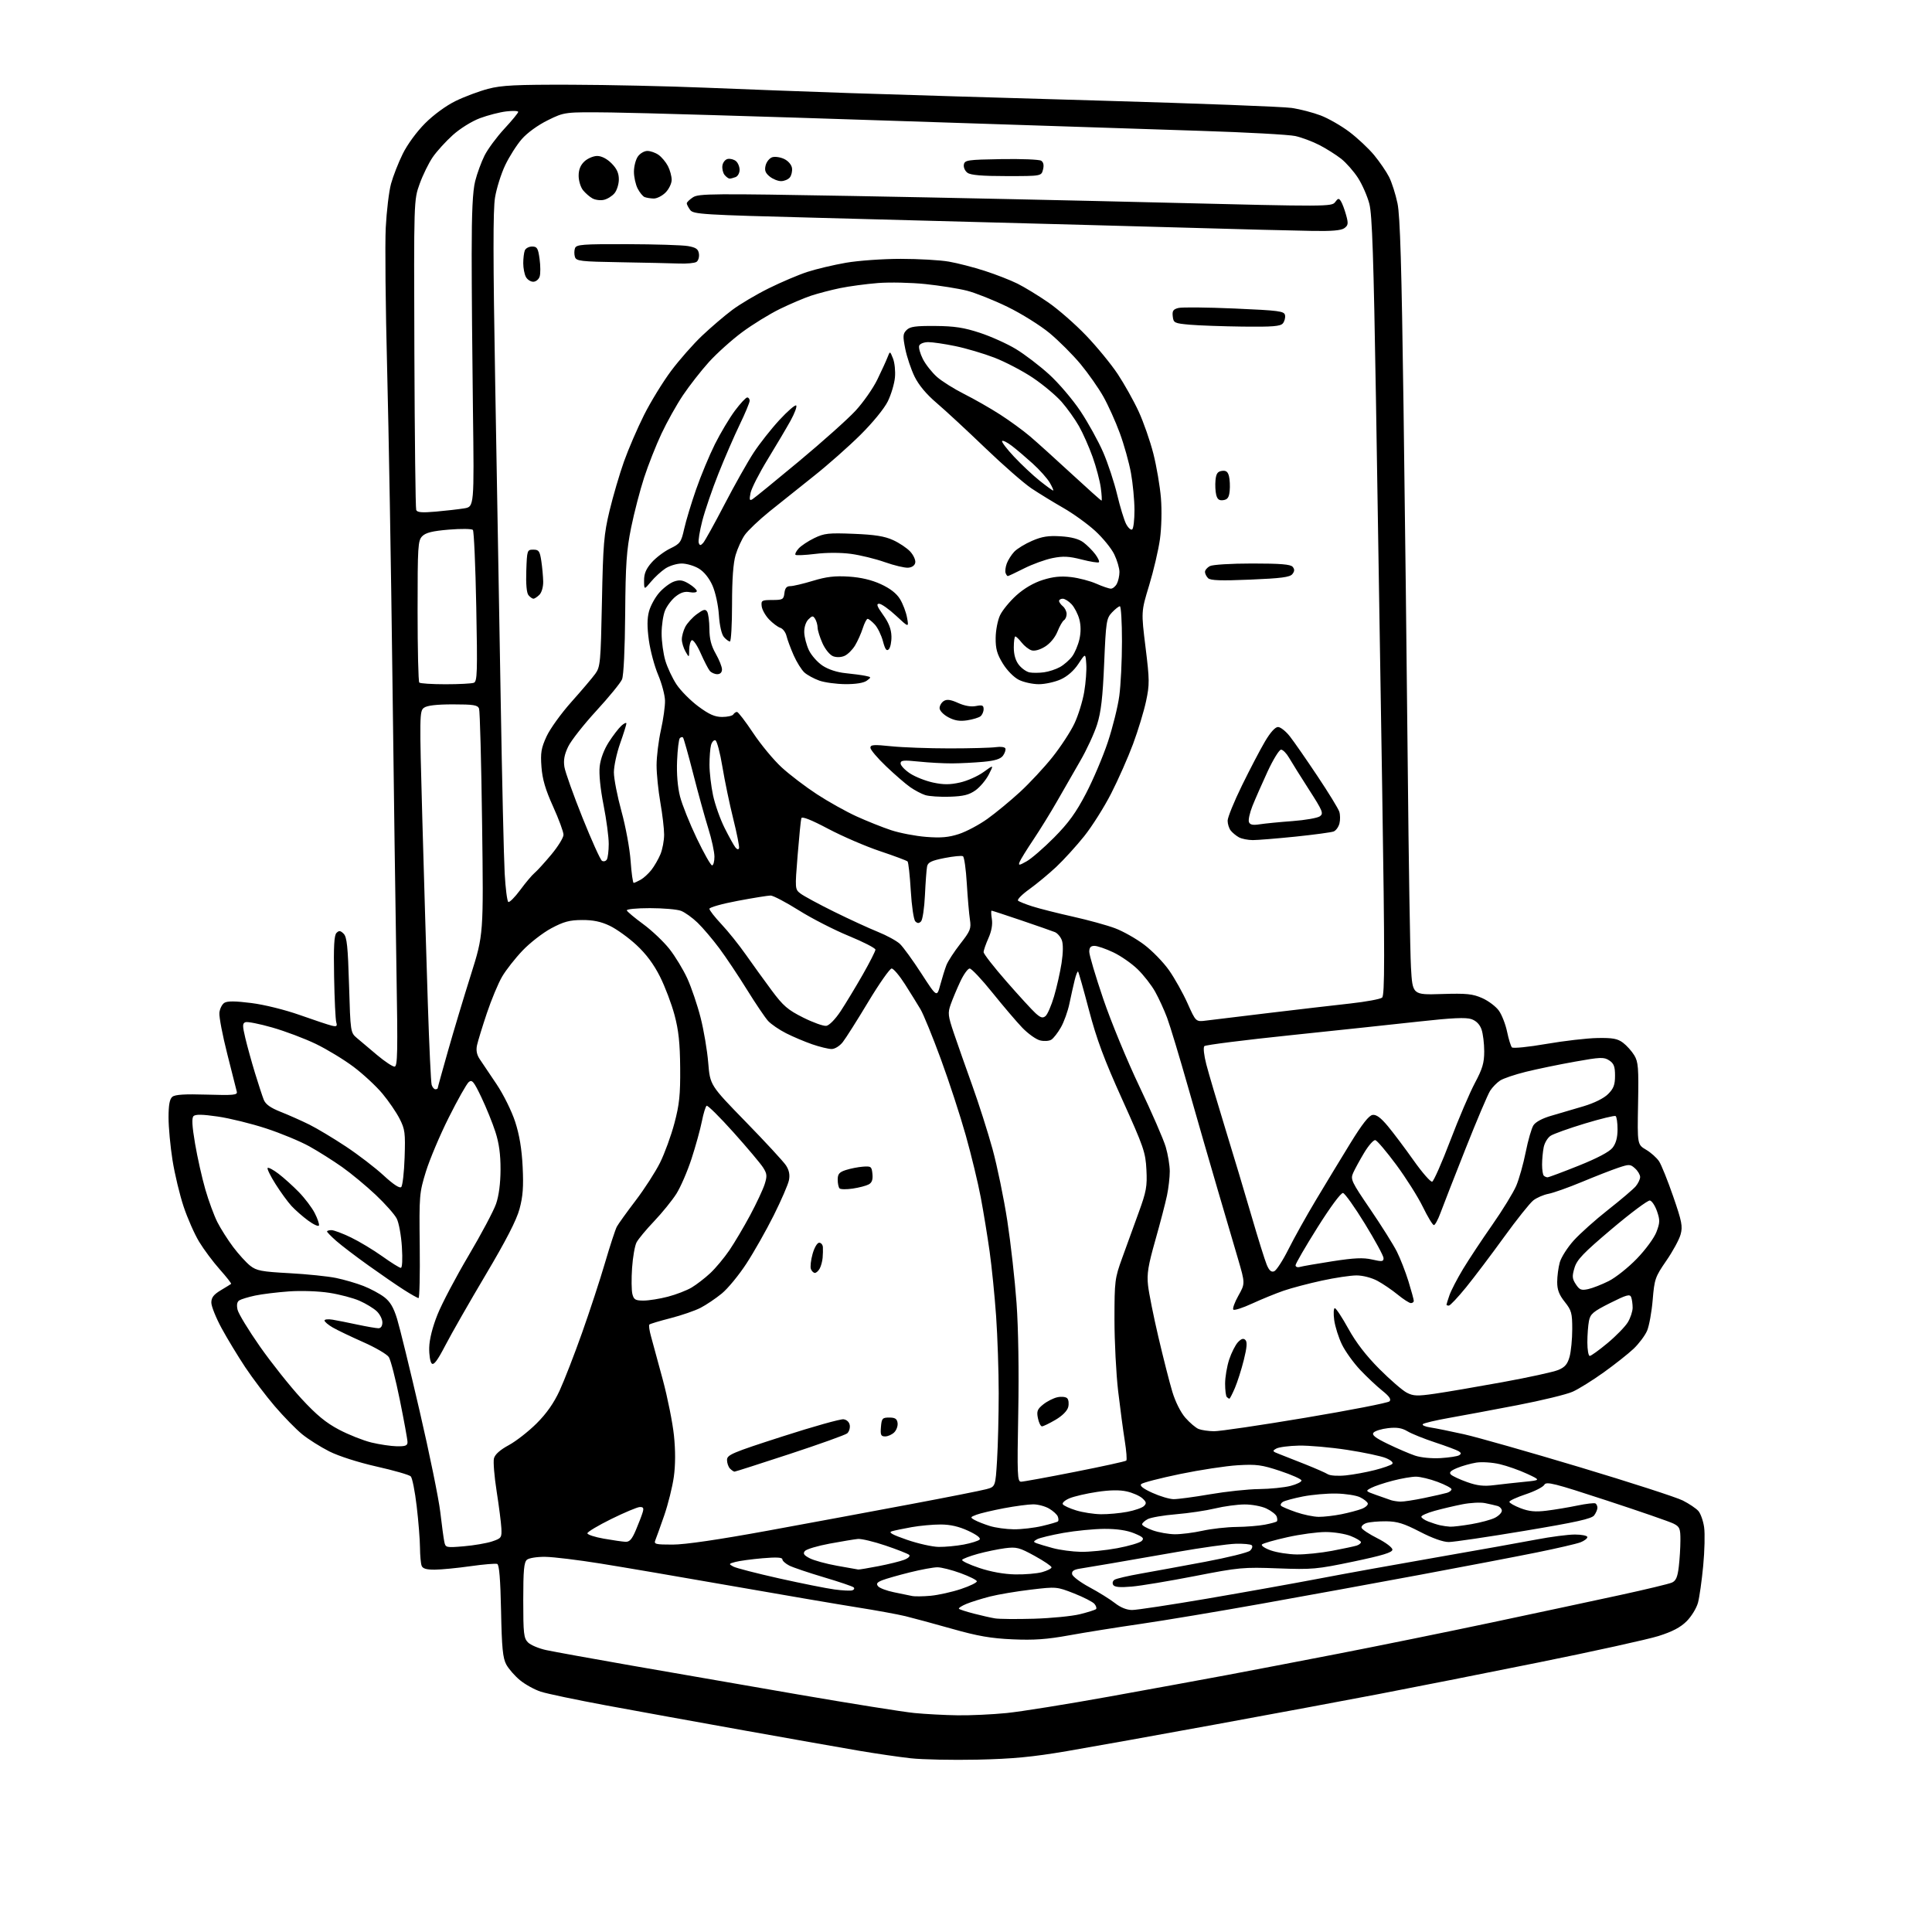 <?xml version="1.0" encoding="UTF-8" standalone="no"?>
<svg 
  version="1.1" 
  xmlns="http://www.w3.org/2000/svg" 
  xmlns:xlink="http://www.w3.org/1999/xlink" 
  xmlns:svg="http://www.w3.org/2000/svg"
  xmlns:rdf="http://www.w3.org/1999/02/22-rdf-syntax-ns#"
  xmlns:cc="http://creativecommons.org/ns#"
  xmlns:dc="http://purl.org/dc/elements/1.1/"
  viewBox="0 0 768 768"
  width="768"
  height="768"
>
<style>svg {background-color: white; }</style>"
<path stroke="none" fill="black" fill-rule="evenodd" d="M388.50,699.49C378.60,699.70 366.68,699.46 362.00,698.94C357.32,698.42 348.10,697.07 341.50,695.95C334.90,694.83 314.43,691.21 296.00,687.91C277.57,684.61 252.82,680.12 241.00,677.93C229.18,675.74 217.46,673.28 214.97,672.47C212.48,671.65 208.75,669.60 206.70,667.90C204.64,666.21 202.19,663.40 201.25,661.66C199.87,659.10 199.47,655.07 199.18,640.32C198.92,627.71 198.45,622.00 197.65,621.69C197.01,621.45 192.21,621.85 186.99,622.59C181.77,623.33 175.41,623.95 172.86,623.96C169.52,623.99 168.04,623.55 167.61,622.42C167.27,621.55 166.98,618.29 166.95,615.17C166.93,612.05 166.34,604.66 165.64,598.74C164.95,592.82 163.89,587.49 163.28,586.88C162.67,586.27 156.58,584.52 149.73,582.98C142.42,581.33 134.65,578.84 130.89,576.95C127.38,575.17 122.51,572.10 120.08,570.11C117.64,568.12 112.76,563.12 109.23,559.00C105.70,554.88 100.42,547.90 97.49,543.50C94.57,539.10 90.34,532.12 88.10,528.00C85.86,523.88 84.02,519.30 84.01,517.83C84.00,515.81 84.91,514.62 87.75,512.91C89.81,511.67 91.67,510.53 91.87,510.37C92.07,510.22 90.05,507.63 87.37,504.62C84.69,501.61 81.00,496.66 79.16,493.62C77.32,490.58 74.54,484.29 72.99,479.64C71.44,474.99 69.45,466.70 68.58,461.22C67.71,455.74 67.00,448.11 67.00,444.25C67.00,439.24 67.43,436.89 68.50,436.00C69.58,435.10 73.46,434.86 82.25,435.13C92.76,435.45 94.45,435.29 94.14,434.00C93.94,433.18 92.23,426.43 90.35,419.00C88.46,411.57 87.05,404.20 87.21,402.60C87.37,401.01 88.26,399.22 89.19,398.64C90.39,397.89 93.53,397.91 99.91,398.72C105.08,399.37 113.30,401.41 119.21,403.50C124.87,405.51 130.56,407.40 131.86,407.71C133.82,408.18 134.13,407.95 133.67,406.39C133.36,405.35 132.97,397.21 132.81,388.30C132.58,376.29 132.82,371.78 133.76,370.85C134.77,369.83 135.33,369.90 136.61,371.18C137.90,372.48 138.30,376.24 138.75,391.61C139.31,410.36 139.32,410.46 141.91,412.66C143.33,413.87 146.95,416.91 149.94,419.43C152.93,421.94 156.03,424.00 156.82,424.00C158.05,424.00 158.16,418.57 157.59,385.25C157.23,363.94 156.51,311.40 155.98,268.50C155.46,225.60 154.51,170.70 153.89,146.50C153.26,122.30 153.01,97.10 153.34,90.50C153.68,83.90 154.62,76.05 155.44,73.05C156.26,70.05 158.35,64.70 160.09,61.17C161.93,57.43 165.64,52.36 169.00,49.00C172.39,45.61 177.37,41.97 181.13,40.14C184.63,38.43 190.43,36.26 194.00,35.32C199.39,33.90 205.02,33.62 227.00,33.68C241.57,33.72 265.65,34.25 280.50,34.86C295.35,35.48 321.23,36.44 338.00,37.01C354.77,37.57 399.77,38.93 438.00,40.02C476.23,41.12 510.20,42.41 513.50,42.91C516.80,43.40 521.98,44.75 525.00,45.90C528.02,47.05 533.15,49.99 536.38,52.42C539.61,54.86 544.04,59.01 546.22,61.64C548.40,64.28 551.08,68.19 552.17,70.33C553.26,72.47 554.77,77.21 555.53,80.86C556.57,85.86 557.16,105.83 557.92,161.50C558.48,202.20 559.23,266.55 559.60,304.50C559.96,342.45 560.54,378.45 560.88,384.50C561.50,395.50 561.50,395.50 573.10,395.14C583.02,394.83 585.36,395.07 589.20,396.76C591.66,397.85 594.65,400.10 595.83,401.76C597.01,403.41 598.48,407.18 599.09,410.13C599.71,413.09 600.57,415.88 601.01,416.35C601.45,416.82 607.59,416.21 614.65,414.98C621.72,413.76 630.88,412.70 635.00,412.63C641.08,412.52 643.01,412.88 645.17,414.50C646.63,415.60 648.65,417.85 649.65,419.50C651.24,422.13 651.42,424.48 651.16,438.74C650.86,454.98 650.86,454.98 654.35,457.04C656.27,458.17 658.59,460.25 659.51,461.65C660.43,463.05 662.96,469.34 665.13,475.63C668.58,485.60 668.95,487.52 668.06,490.73C667.51,492.75 664.95,497.45 662.37,501.18C657.95,507.60 657.66,508.44 656.97,516.73C656.57,521.55 655.56,527.08 654.74,529.00C653.91,530.92 651.49,534.14 649.37,536.16C647.24,538.17 641.90,542.39 637.50,545.54C633.10,548.70 627.54,552.16 625.15,553.23C622.76,554.30 612.86,556.71 603.15,558.58C593.44,560.45 581.23,562.73 576.00,563.65C570.77,564.58 566.10,565.68 565.62,566.10C565.14,566.52 566.49,567.12 568.62,567.44C570.75,567.76 576.77,568.98 582.00,570.15C587.23,571.32 607.90,577.20 627.95,583.22C648.00,589.24 666.45,595.21 668.95,596.48C671.45,597.75 674.23,599.62 675.13,600.64C676.02,601.66 677.05,604.56 677.41,607.08C677.78,609.60 677.61,616.50 677.05,622.41C676.49,628.32 675.56,634.92 674.98,637.08C674.40,639.25 672.37,642.56 670.47,644.46C668.02,646.91 664.79,648.61 659.26,650.35C654.99,651.69 633.50,656.43 611.50,660.87C589.50,665.31 560.92,670.96 548.00,673.43C535.08,675.91 505.82,681.35 483.00,685.53C460.18,689.72 433.62,694.48 424.00,696.12C410.37,698.44 402.52,699.18 388.50,699.49zM380.64,681.86C385.67,681.94 394.45,681.53 400.14,680.96C405.84,680.39 424.23,677.44 441.00,674.41C457.77,671.38 478.70,667.55 487.50,665.90C496.30,664.25 516.33,660.41 532.00,657.37C547.67,654.33 575.12,648.74 593.00,644.96C610.88,641.17 633.83,636.27 644.00,634.06C654.17,631.85 663.45,629.62 664.60,629.11C666.21,628.40 666.85,626.94 667.34,622.84C667.69,619.90 667.99,615.15 667.99,612.28C668.00,607.58 667.72,606.91 665.25,605.66C663.74,604.89 651.76,600.75 638.64,596.45C617.70,589.58 614.68,588.82 613.89,590.23C613.39,591.12 610.07,592.81 606.50,594.00C602.92,595.19 600.00,596.54 600.00,597.00C600.00,597.46 602.01,598.60 604.46,599.54C607.84,600.83 610.33,601.07 614.71,600.53C617.89,600.15 623.41,599.23 626.97,598.49C630.53,597.75 633.79,597.37 634.22,597.64C634.65,597.90 635.00,598.68 635.00,599.37C635.00,600.06 634.42,601.41 633.72,602.37C632.72,603.74 626.58,605.10 605.97,608.54C591.41,610.97 577.90,612.97 575.93,612.98C573.68,612.99 569.44,611.49 564.43,608.89C558.05,605.59 555.43,604.78 551.00,604.74C547.98,604.71 544.46,605.02 543.19,605.43C541.93,605.84 541.05,606.69 541.25,607.33C541.44,607.98 544.28,609.85 547.55,611.50C550.84,613.16 553.50,615.17 553.50,616.00C553.50,617.13 549.67,618.30 538.00,620.75C523.42,623.80 521.64,623.96 508.00,623.45C494.25,622.93 492.55,623.08 475.00,626.51C464.82,628.49 453.53,630.38 449.89,630.69C445.17,631.10 443.06,630.91 442.51,630.02C442.08,629.31 442.32,628.42 443.07,627.96C443.80,627.50 448.47,626.42 453.45,625.54C458.43,624.66 469.93,622.55 479.00,620.85C488.07,619.15 496.15,617.15 496.94,616.40C497.73,615.66 498.03,614.70 497.60,614.27C497.17,613.85 494.28,613.58 491.16,613.67C488.05,613.76 477.62,615.22 468.00,616.91C458.38,618.60 446.45,620.67 441.50,621.51C436.55,622.35 431.01,623.28 429.19,623.57C426.79,623.96 425.96,624.57 426.19,625.77C426.37,626.69 429.48,629.02 433.11,630.97C436.73,632.91 441.27,635.74 443.20,637.25C445.43,639.01 447.90,640.00 450.03,640.00C451.87,640.00 465.33,637.96 479.94,635.47C494.55,632.97 514.60,629.38 524.50,627.49C534.40,625.59 555.55,621.77 571.50,619.00C587.45,616.22 605.14,613.06 610.80,611.98C616.47,610.89 623.33,610.00 626.05,610.00C628.77,610.00 631.00,610.46 631.00,611.02C631.00,611.59 629.76,612.52 628.25,613.10C626.74,613.68 618.98,615.48 611.00,617.10C603.02,618.72 582.10,622.72 564.50,626.00C546.90,629.28 518.55,634.46 501.50,637.50C484.45,640.55 462.85,644.16 453.50,645.52C444.15,646.87 431.32,648.92 425.00,650.07C416.13,651.68 410.99,652.04 402.50,651.66C393.90,651.28 388.67,650.37 378.50,647.49C371.35,645.47 362.98,643.20 359.90,642.45C356.82,641.71 348.27,640.14 340.90,638.98C333.53,637.81 311.07,633.98 291.00,630.46C270.93,626.94 247.32,622.91 238.55,621.51C229.77,620.10 219.98,618.91 216.78,618.87C213.53,618.82 210.31,619.33 209.48,620.01C208.29,621.00 208.00,624.20 208.00,636.12C208.00,649.39 208.20,651.20 209.89,652.89C210.94,653.94 214.20,655.31 217.14,655.94C220.09,656.57 235.32,659.34 251.00,662.08C266.68,664.83 296.59,670.02 317.48,673.62C338.37,677.22 359.07,680.52 363.48,680.95C367.89,681.38 375.61,681.79 380.64,681.86zM411.00,643.47C417.88,643.26 426.11,642.46 429.30,641.67C432.48,640.88 435.36,639.97 435.69,639.64C436.02,639.32 435.74,638.39 435.07,637.58C434.40,636.78 430.74,634.90 426.93,633.40C420.08,630.72 419.91,630.70 409.76,631.91C404.12,632.58 396.80,633.81 393.50,634.65C390.20,635.50 385.97,636.82 384.10,637.60C382.22,638.39 380.92,639.25 381.20,639.53C381.47,639.80 384.13,640.66 387.10,641.43C390.07,642.20 393.85,643.06 395.50,643.33C397.15,643.61 404.12,643.67 411.00,643.47zM370.00,634.34C373.02,634.05 378.43,632.85 382.00,631.66C385.57,630.47 388.42,629.08 388.31,628.57C388.21,628.06 385.29,626.61 381.81,625.34C378.34,624.07 374.22,623.03 372.67,623.02C371.11,623.01 366.16,623.92 361.67,625.04C357.17,626.16 352.26,627.56 350.73,628.16C348.60,629.01 348.22,629.56 349.06,630.57C349.66,631.30 352.48,632.36 355.33,632.94C358.17,633.51 361.40,634.18 362.50,634.42C363.60,634.66 366.98,634.62 370.00,634.34zM338.82,632.18C339.54,631.93 339.77,631.40 339.32,630.99C338.87,630.59 333.55,628.78 327.50,626.99C321.45,625.19 315.26,623.10 313.75,622.34C312.24,621.57 311.00,620.45 311.00,619.85C311.00,619.08 308.61,618.95 303.10,619.43C298.75,619.81 293.92,620.46 292.35,620.89C289.65,621.61 289.60,621.71 291.52,622.74C292.63,623.34 300.84,625.45 309.76,627.45C318.69,629.44 328.58,631.42 331.74,631.84C334.91,632.27 338.09,632.42 338.82,632.18zM403.50,625.85C407.35,625.93 412.19,625.52 414.25,624.95C416.31,624.37 418.00,623.52 418.00,623.04C418.00,622.57 414.98,620.52 411.28,618.49C405.22,615.16 404.08,614.86 399.53,615.44C396.77,615.80 391.90,616.81 388.72,617.68C385.55,618.56 382.73,619.63 382.46,620.06C382.20,620.48 385.25,621.93 389.24,623.27C393.85,624.82 399.06,625.76 403.50,625.85zM341.16,623.91C341.53,623.96 345.13,623.36 349.16,622.58C353.20,621.80 357.81,620.66 359.41,620.05C361.08,619.41 361.93,618.57 361.41,618.09C360.91,617.63 356.68,615.96 352.00,614.38C347.32,612.80 342.38,611.62 341.00,611.76C339.62,611.89 334.57,612.73 329.77,613.62C324.97,614.51 320.55,615.83 319.95,616.56C319.11,617.57 319.55,618.23 321.88,619.44C323.54,620.30 328.41,621.64 332.70,622.41C336.99,623.19 340.80,623.86 341.16,623.91zM515.50,617.92C518.80,617.96 525.10,617.31 529.50,616.48C533.90,615.64 538.29,614.71 539.25,614.41C540.21,614.11 541.00,613.49 541.00,613.04C541.00,612.59 539.19,611.49 536.98,610.61C534.77,609.72 530.26,609.00 526.97,609.00C523.67,609.00 516.82,609.92 511.74,611.06C506.66,612.19 502.12,613.49 501.66,613.94C501.20,614.40 502.78,615.47 505.16,616.31C507.55,617.15 512.20,617.88 515.50,617.92zM429.64,616.88C433.02,616.94 439.54,616.29 444.14,615.43C448.74,614.57 453.10,613.28 453.83,612.57C454.92,611.50 454.39,610.96 450.83,609.50C447.96,608.32 443.97,607.73 439.00,607.75C434.88,607.77 427.56,608.49 422.75,609.34C417.94,610.20 413.21,611.34 412.25,611.88C410.74,612.73 410.71,612.95 412.04,613.46C412.88,613.78 415.81,614.66 418.54,615.40C421.27,616.14 426.26,616.81 429.64,616.88zM184.40,614.67C188.40,614.33 193.44,613.46 195.59,612.75C199.32,611.50 199.49,611.25 199.30,607.47C199.19,605.29 198.34,598.69 197.42,592.81C196.50,586.94 196.02,581.05 196.35,579.74C196.74,578.17 198.78,576.35 202.23,574.48C205.13,572.91 210.11,569.02 213.30,565.84C217.27,561.88 220.16,557.76 222.46,552.78C224.30,548.77 228.31,538.47 231.35,529.89C234.40,521.30 238.53,508.73 240.51,501.95C242.50,495.17 244.61,488.73 245.20,487.63C245.79,486.53 249.14,481.87 252.64,477.28C256.14,472.69 260.52,465.91 262.36,462.22C264.20,458.52 266.78,451.45 268.09,446.50C270.07,439.06 270.46,435.25 270.38,424.50C270.30,414.66 269.76,409.55 268.14,403.50C266.97,399.10 264.37,392.22 262.35,388.21C259.88,383.29 256.84,379.21 252.97,375.63C249.83,372.72 245.06,369.29 242.38,368.01C238.88,366.34 235.77,365.70 231.38,365.72C226.42,365.74 224.09,366.37 219.17,368.99C215.82,370.78 210.67,374.77 207.72,377.87C204.77,380.97 201.11,385.63 199.59,388.24C198.06,390.85 195.34,397.38 193.54,402.74C191.74,408.11 189.98,413.85 189.62,415.50C189.18,417.57 189.53,419.31 190.74,421.09C191.71,422.51 194.71,426.98 197.41,431.01C200.15,435.10 203.41,441.70 204.79,445.93C206.48,451.13 207.41,456.73 207.76,463.81C208.15,471.74 207.87,475.59 206.52,480.58C205.31,485.05 201.16,493.12 193.05,506.77C186.61,517.62 179.40,530.24 177.03,534.81C173.87,540.89 172.42,542.82 171.61,542.00C171.00,541.39 170.55,538.55 170.62,535.68C170.70,532.40 171.92,527.53 173.93,522.52C175.68,518.15 181.24,507.60 186.28,499.09C191.32,490.57 196.23,481.33 197.19,478.55C198.31,475.32 198.95,470.41 198.97,464.92C198.99,458.87 198.38,454.43 196.92,449.92C195.78,446.39 193.27,440.21 191.35,436.18C188.35,429.90 187.65,429.05 186.34,430.13C185.50,430.83 181.93,437.15 178.41,444.19C174.88,451.22 170.79,460.92 169.30,465.74C166.70,474.20 166.61,475.20 166.85,495.25C166.98,506.66 166.77,516.00 166.38,516.00C165.99,516.00 163.39,514.54 160.59,512.75C157.79,510.97 151.41,506.58 146.41,503.00C141.41,499.43 135.67,495.05 133.66,493.28C131.65,491.51 130.00,489.82 130.00,489.53C130.00,489.24 130.79,489.00 131.75,489.00C132.71,489.00 136.20,490.30 139.50,491.90C142.80,493.49 148.40,496.86 151.95,499.39C155.49,501.93 158.82,504.00 159.34,504.00C159.90,504.00 160.07,500.61 159.76,495.69C159.48,491.11 158.55,486.02 157.69,484.38C156.84,482.73 153.07,478.48 149.31,474.94C145.55,471.40 139.56,466.43 135.99,463.91C132.42,461.39 126.55,457.68 122.94,455.68C119.33,453.68 111.60,450.47 105.75,448.56C99.89,446.64 91.26,444.52 86.55,443.84C80.48,442.96 77.69,442.91 76.93,443.67C76.17,444.43 76.35,447.61 77.54,454.62C78.46,460.05 80.30,468.24 81.62,472.81C82.94,477.38 85.10,483.23 86.41,485.82C87.72,488.40 90.54,492.85 92.68,495.70C94.82,498.54 97.87,501.90 99.46,503.15C101.98,505.13 103.96,505.51 115.04,506.11C122.03,506.49 130.39,507.35 133.62,508.02C136.85,508.69 141.75,510.12 144.50,511.20C147.25,512.28 150.95,514.26 152.72,515.61C155.08,517.40 156.45,519.71 157.85,524.28C158.90,527.70 162.95,544.23 166.83,561.00C170.72,577.77 174.40,595.77 175.01,601.00C175.62,606.23 176.34,611.58 176.62,612.89C177.10,615.22 177.30,615.27 184.40,614.67zM373.11,614.92C375.65,614.96 380.14,614.54 383.08,613.99C386.02,613.43 388.86,612.54 389.38,612.02C389.99,611.41 388.35,610.14 384.92,608.54C381.18,606.80 377.77,606.02 373.93,606.01C370.87,606.00 365.70,606.48 362.43,607.06C359.17,607.64 355.60,608.38 354.50,608.71C353.04,609.15 354.67,610.06 360.50,612.08C364.90,613.60 370.58,614.88 373.11,614.92zM267.39,614.00C272.31,614.00 285.69,612.04 305.25,608.46C321.89,605.42 347.41,600.68 361.96,597.94C376.51,595.21 390.06,592.52 392.06,591.98C395.70,591.00 395.70,591.00 396.35,580.35C396.71,574.48 397.00,562.53 397.00,553.78C397.00,545.03 396.53,531.27 395.97,523.19C395.40,515.11 394.24,503.55 393.39,497.50C392.54,491.45 390.96,481.77 389.87,476.00C388.79,470.23 386.10,459.11 383.90,451.30C381.71,443.49 377.25,429.85 373.99,420.98C370.74,412.12 367.10,403.21 365.90,401.18C364.70,399.16 361.93,394.69 359.74,391.25C357.55,387.81 355.17,385.00 354.44,385.00C353.72,385.00 349.53,390.97 345.14,398.26C340.76,405.55 336.20,412.75 335.01,414.26C333.79,415.81 331.87,417.00 330.58,417.00C329.33,417.00 325.87,416.16 322.88,415.13C319.90,414.10 315.22,412.12 312.48,410.73C309.74,409.34 306.53,407.14 305.34,405.85C304.16,404.56 300.40,399.00 296.99,393.50C293.58,388.00 288.62,380.57 285.97,377.00C283.31,373.43 279.42,368.84 277.32,366.81C275.22,364.78 272.23,362.64 270.68,362.06C269.14,361.48 263.59,361.00 258.35,361.00C253.05,361.00 248.98,361.40 249.17,361.91C249.35,362.41 252.29,364.87 255.69,367.36C259.10,369.86 263.77,374.29 266.08,377.20C268.39,380.12 271.61,385.43 273.24,389.00C274.86,392.57 277.23,399.55 278.49,404.50C279.76,409.45 281.13,417.53 281.53,422.45C282.27,431.39 282.27,431.39 296.45,445.95C304.25,453.95 311.44,461.74 312.44,463.26C313.69,465.18 314.05,466.98 313.62,469.15C313.28,470.87 310.55,477.16 307.57,483.13C304.59,489.09 299.70,497.72 296.71,502.30C293.73,506.88 289.31,512.25 286.89,514.22C284.48,516.19 280.69,518.74 278.48,519.88C276.26,521.03 270.90,522.87 266.56,523.99C262.21,525.10 258.42,526.24 258.13,526.53C257.84,526.82 258.14,528.96 258.80,531.28C259.46,533.60 261.56,541.35 263.48,548.50C265.40,555.65 267.39,565.62 267.91,570.66C268.53,576.60 268.51,582.36 267.86,587.04C267.31,591.01 265.59,597.91 264.05,602.38C262.50,606.84 260.91,611.29 260.51,612.25C259.86,613.83 260.54,614.00 267.39,614.00zM248.63,612.89C250.26,612.97 251.22,611.89 252.76,608.25C253.87,605.64 255.08,602.49 255.45,601.25C255.99,599.48 255.75,599.02 254.32,599.07C253.32,599.11 248.22,601.25 243.00,603.82C237.78,606.40 233.50,608.95 233.50,609.50C233.50,610.05 236.43,611.01 240.00,611.64C243.57,612.27 247.46,612.83 248.63,612.89zM467.00,609.89C469.48,609.91 474.43,609.29 478.00,608.50C481.57,607.71 487.65,607.03 491.50,606.99C495.35,606.95 500.43,606.54 502.79,606.08C505.15,605.63 507.30,605.04 507.56,604.77C507.83,604.50 507.79,603.62 507.48,602.81C507.17,601.99 505.34,600.58 503.42,599.66C501.50,598.75 497.59,598.02 494.72,598.04C491.85,598.05 486.57,598.77 483.00,599.63C479.43,600.49 472.44,601.53 467.48,601.94C462.52,602.35 457.46,603.22 456.23,603.88C455.00,604.53 454.00,605.47 454.00,605.95C454.00,606.44 455.91,607.51 458.25,608.34C460.59,609.17 464.52,609.86 467.00,609.89zM403.00,607.92C406.02,607.95 411.11,607.36 414.30,606.60C417.48,605.85 420.31,605.03 420.57,604.76C420.83,604.50 420.80,603.64 420.49,602.84C420.19,602.04 418.64,600.63 417.06,599.70C415.48,598.76 412.62,598.00 410.71,598.00C408.79,598.00 403.54,598.70 399.04,599.55C394.54,600.41 389.65,601.56 388.18,602.12C385.63,603.09 385.60,603.19 387.46,604.24C388.54,604.84 391.24,605.91 393.46,606.60C395.68,607.30 399.98,607.89 403.00,607.92zM576.42,606.88C577.47,606.95 581.30,606.49 584.92,605.87C588.54,605.25 592.74,604.12 594.25,603.35C595.76,602.58 597.00,601.32 597.00,600.54C597.00,599.77 596.21,598.91 595.25,598.64C594.29,598.37 592.05,597.86 590.27,597.50C588.49,597.14 584.44,597.36 581.27,597.99C578.10,598.61 573.14,599.79 570.25,600.59C567.36,601.40 565.00,602.44 565.00,602.91C565.00,603.37 566.24,604.24 567.75,604.82C569.26,605.41 571.40,606.09 572.50,606.33C573.60,606.57 575.36,606.82 576.42,606.88zM524.20,602.97C526.24,602.99 530.29,602.52 533.20,601.94C536.12,601.35 539.75,600.39 541.29,599.80C542.82,599.21 543.91,598.23 543.71,597.61C543.52,597.00 542.12,595.90 540.62,595.17C539.12,594.44 534.88,593.78 531.20,593.71C527.51,593.63 521.54,594.16 517.93,594.87C514.32,595.58 510.73,596.55 509.96,597.02C509.19,597.50 508.87,598.21 509.26,598.59C509.65,598.98 512.33,600.11 515.23,601.11C518.13,602.12 522.17,602.95 524.20,602.97zM437.61,601.93C440.43,601.97 445.14,601.54 448.10,600.98C451.05,600.42 454.05,599.38 454.76,598.66C455.83,597.60 455.71,597.05 454.10,595.59C453.02,594.62 450.24,593.39 447.90,592.87C445.06,592.23 441.16,592.29 436.08,593.06C431.91,593.68 427.01,594.82 425.18,595.58C423.35,596.34 422.14,597.41 422.48,597.96C422.82,598.52 425.21,599.62 427.80,600.41C430.38,601.21 434.80,601.89 437.61,601.93zM556.68,596.92C557.89,596.96 562.16,596.31 566.18,595.47C570.21,594.64 574.29,593.70 575.25,593.41C576.21,593.11 577.00,592.48 577.00,592.00C577.00,591.53 574.51,590.21 571.46,589.07C568.42,587.93 564.54,587.00 562.86,587.00C561.17,587.00 557.04,587.71 553.67,588.59C550.31,589.46 546.46,590.74 545.12,591.44C542.71,592.71 542.72,592.73 547.10,594.29C549.52,595.16 552.17,596.09 553.00,596.36C553.83,596.62 555.48,596.88 556.68,596.92zM466.50,595.94C468.15,595.96 474.68,595.09 481.00,594.00C487.32,592.91 496.10,591.97 500.50,591.93C504.90,591.88 510.52,591.31 513.00,590.67C515.48,590.03 517.44,589.05 517.36,588.50C517.28,587.95 513.45,586.25 508.86,584.72C501.54,582.29 499.44,582.01 492.00,582.46C487.32,582.74 477.01,584.31 469.08,585.95C461.16,587.59 454.21,589.39 453.66,589.94C452.97,590.63 454.41,591.76 458.07,593.42C461.06,594.78 464.85,595.91 466.50,595.94zM594.00,590.36C597.02,589.99 602.42,589.39 606.00,589.04C612.50,588.39 612.50,588.39 607.00,585.84C603.98,584.43 599.11,582.72 596.18,582.03C593.24,581.33 589.05,581.06 586.83,581.41C584.62,581.77 581.19,582.73 579.23,583.55C576.61,584.64 575.94,585.34 576.75,586.15C577.36,586.76 580.25,588.11 583.18,589.15C587.24,590.60 589.81,590.89 594.00,590.36zM405.88,589.00C406.77,589.00 416.43,587.24 427.33,585.08C438.24,582.93 447.42,580.92 447.72,580.61C448.03,580.30 447.76,576.78 447.12,572.78C446.48,568.77 445.29,559.88 444.48,553.00C443.68,546.12 443.02,533.30 443.02,524.50C443.03,509.14 443.15,508.16 446.11,500.00C447.80,495.32 450.74,487.23 452.64,482.00C455.69,473.64 456.06,471.60 455.72,465.00C455.37,458.05 454.66,456.00 446.08,437.00C438.91,421.14 435.93,413.12 432.89,401.57C430.73,393.35 428.78,386.44 428.55,386.22C428.32,385.99 427.71,387.53 427.19,389.65C426.67,391.77 425.73,395.98 425.10,399.00C424.47,402.02 422.95,406.26 421.72,408.40C420.50,410.55 418.78,412.76 417.90,413.30C417.03,413.85 415.00,413.97 413.41,413.57C411.81,413.16 408.64,410.89 406.36,408.52C404.08,406.14 398.75,399.88 394.50,394.60C390.26,389.32 386.19,385.00 385.46,385.00C384.74,385.00 383.04,387.36 381.70,390.25C380.35,393.14 378.65,397.19 377.92,399.27C376.71,402.69 376.82,403.73 379.20,410.77C380.64,415.02 383.92,424.35 386.49,431.50C389.06,438.65 392.69,450.03 394.55,456.78C396.40,463.54 399.05,476.36 400.42,485.28C401.79,494.20 403.44,508.91 404.09,517.96C404.81,527.94 405.08,545.18 404.77,561.71C404.31,586.39 404.42,589.00 405.88,589.00zM535.00,586.49C538.02,586.18 543.20,585.23 546.50,584.38C549.80,583.54 552.92,582.44 553.43,581.95C553.99,581.40 552.99,580.48 550.92,579.61C549.04,578.82 542.10,577.35 535.50,576.34C528.90,575.33 520.28,574.57 516.35,574.65C512.41,574.73 508.36,575.26 507.35,575.83C505.67,576.76 505.78,576.97 508.50,578.00C510.15,578.62 514.82,580.46 518.87,582.09C522.93,583.71 526.98,585.49 527.87,586.05C528.78,586.61 531.94,586.81 535.00,586.49zM291.99,585.00C291.66,585.00 290.86,584.46 290.20,583.80C289.54,583.14 289.00,581.59 289.00,580.36C289.00,578.31 290.98,577.47 311.08,571.00C323.22,567.08 334.13,564.02 335.33,564.19C336.64,564.38 337.62,565.33 337.80,566.59C337.96,567.74 337.49,569.18 336.75,569.80C336.00,570.41 325.76,574.09 313.98,577.96C302.21,581.83 292.31,585.00 291.99,585.00zM572.65,579.62C576.03,579.41 579.34,578.91 580.00,578.50C580.93,577.93 580.89,577.55 579.86,576.89C579.11,576.42 574.90,574.84 570.50,573.39C566.10,571.94 561.15,569.95 559.50,568.96C557.28,567.64 555.27,567.31 551.77,567.71C549.16,568.01 546.57,568.81 546.00,569.50C545.23,570.43 546.65,571.55 551.74,574.01C555.46,575.81 560.30,577.89 562.50,578.63C564.80,579.41 569.11,579.83 572.65,579.62zM157.75,574.92C161.17,574.98 162.00,574.66 161.99,573.25C161.99,572.29 160.61,564.75 158.94,556.50C157.27,548.25 155.30,540.58 154.56,539.46C153.83,538.34 149.24,535.65 144.36,533.50C139.49,531.34 134.04,528.73 132.25,527.69C130.46,526.65 129.00,525.41 129.00,524.93C129.00,524.44 130.46,524.30 132.25,524.60C134.04,524.90 138.51,525.79 142.20,526.58C145.88,527.36 149.59,528.00 150.45,528.00C151.41,528.00 152.00,527.11 152.00,525.67C152.00,524.40 150.98,522.39 149.74,521.22C148.49,520.05 145.43,518.19 142.93,517.09C140.43,515.98 135.04,514.56 130.94,513.92C126.71,513.25 119.80,513.01 114.90,513.35C110.17,513.69 104.09,514.43 101.40,515.01C98.70,515.59 95.89,516.44 95.14,516.91C94.23,517.47 94.00,518.70 94.43,520.63C94.79,522.21 98.81,528.81 103.36,535.31C107.92,541.80 115.28,551.06 119.73,555.89C125.82,562.49 129.55,565.57 134.80,568.33C138.65,570.35 144.42,572.64 147.64,573.42C150.87,574.20 155.41,574.87 157.75,574.92zM351.87,571.00C350.18,571.00 349.93,570.43 350.19,567.25C350.47,563.82 350.76,563.50 353.50,563.50C355.80,563.50 356.57,564.00 356.80,565.63C356.97,566.79 356.38,568.48 355.48,569.38C354.59,570.27 352.96,571.00 351.87,571.00zM482.56,568.94C484.79,568.97 501.16,566.56 518.94,563.57C536.71,560.59 551.74,557.66 552.34,557.06C553.12,556.28 552.31,555.08 549.46,552.80C547.28,551.06 543.34,547.35 540.70,544.56C538.07,541.78 534.81,537.25 533.46,534.50C532.12,531.75 530.73,527.36 530.37,524.75C530.02,522.14 530.13,520.01 530.61,520.02C531.10,520.02 533.52,523.70 536.00,528.19C539.02,533.67 543.07,538.92 548.32,544.19C552.62,548.50 557.52,552.74 559.21,553.61C561.85,554.97 563.38,555.03 570.38,554.02C574.85,553.38 586.95,551.31 597.27,549.43C607.59,547.55 617.58,545.37 619.45,544.58C622.08,543.49 623.10,542.29 623.93,539.33C624.51,537.22 624.99,532.30 624.99,528.39C625.00,521.99 624.70,520.90 622.00,517.50C619.76,514.68 619.00,512.68 619.01,509.61C619.01,507.35 619.47,503.85 620.03,501.83C620.59,499.81 623.08,495.90 625.57,493.13C628.06,490.37 634.23,484.85 639.30,480.87C644.36,476.89 649.28,472.70 650.23,471.57C651.18,470.43 651.97,468.78 651.98,467.90C651.99,467.03 651.09,465.48 649.97,464.47C648.06,462.75 647.66,462.73 643.22,464.22C640.62,465.09 634.13,467.63 628.80,469.85C623.46,472.07 617.50,474.19 615.54,474.56C613.58,474.93 610.86,476.11 609.50,477.18C608.13,478.26 602.88,484.84 597.83,491.82C592.79,498.79 586.01,507.76 582.77,511.75C579.52,515.74 576.45,519.00 575.94,519.00C575.42,519.00 575.00,518.84 575.00,518.65C575.00,518.46 575.52,516.77 576.17,514.90C576.81,513.03 579.24,508.34 581.57,504.47C583.91,500.61 589.15,492.68 593.23,486.86C597.30,481.04 601.57,474.08 602.72,471.39C603.86,468.70 605.56,462.68 606.49,458.00C607.42,453.32 608.80,448.52 609.56,447.33C610.42,445.99 613.14,444.53 616.72,443.51C619.90,442.60 625.65,440.91 629.50,439.75C633.78,438.47 637.57,436.58 639.25,434.90C641.44,432.71 642.00,431.23 642.00,427.60C642.00,423.94 641.54,422.75 639.68,421.52C637.57,420.15 636.25,420.20 625.93,422.05C619.64,423.17 610.92,424.98 606.55,426.06C602.18,427.14 597.57,428.70 596.32,429.53C595.06,430.35 593.28,432.16 592.38,433.55C591.47,434.93 587.03,445.39 582.52,456.78C578.01,468.18 573.53,479.64 572.58,482.25C571.62,484.86 570.45,487.00 569.99,487.00C569.52,487.00 567.55,483.74 565.60,479.75C563.66,475.76 558.89,468.23 555.02,463.00C551.15,457.77 547.41,453.37 546.72,453.22C546.03,453.07 544.03,455.32 542.29,458.22C540.55,461.12 538.58,464.73 537.91,466.23C536.77,468.80 537.17,469.66 544.72,480.73C549.13,487.20 553.87,494.75 555.26,497.50C556.64,500.25 558.72,505.58 559.89,509.36C561.05,513.13 562.00,516.61 562.00,517.11C562.00,517.60 561.48,518.00 560.85,518.00C560.22,518.00 557.86,516.48 555.60,514.63C553.34,512.78 549.70,510.30 547.51,509.13C545.22,507.91 541.71,507.00 539.25,507.00C536.89,507.00 530.70,507.92 525.48,509.06C520.26,510.19 513.42,511.99 510.28,513.07C507.15,514.15 501.52,516.45 497.78,518.17C494.04,519.90 490.66,520.99 490.27,520.60C489.88,520.21 490.78,517.71 492.27,515.06C494.99,510.22 494.99,510.22 492.11,500.36C490.52,494.94 486.91,482.62 484.07,473.00C481.24,463.38 476.02,445.30 472.48,432.84C468.94,420.37 465.10,407.66 463.94,404.58C462.79,401.50 460.66,396.85 459.20,394.24C457.75,391.63 454.61,387.61 452.24,385.31C449.87,383.00 445.50,379.96 442.53,378.56C439.56,377.15 436.20,376.00 435.06,376.00C433.56,376.00 433.00,376.64 433.00,378.36C433.00,379.65 435.49,388.05 438.54,397.02C441.58,405.99 448.06,421.69 452.94,431.91C457.82,442.14 462.52,452.94 463.40,455.93C464.28,458.92 465.00,463.28 465.00,465.63C465.00,467.98 464.51,472.29 463.90,475.20C463.30,478.12 461.22,486.09 459.28,492.93C456.39,503.12 455.86,506.36 456.36,510.93C456.69,513.99 458.55,523.25 460.48,531.50C462.41,539.75 464.90,549.54 466.02,553.25C467.23,557.26 469.34,561.46 471.22,563.60C472.97,565.59 475.32,567.58 476.45,568.04C477.58,568.50 480.33,568.90 482.56,568.94zM414.20,567.00C413.68,567.00 412.95,565.54 412.59,563.75C412.03,560.99 412.35,560.17 414.70,558.28C416.22,557.06 418.75,555.77 420.33,555.43C421.91,555.08 423.66,555.26 424.23,555.83C424.79,556.39 424.97,557.97 424.63,559.33C424.25,560.84 422.29,562.81 419.58,564.40C417.14,565.83 414.72,567.00 414.20,567.00zM488.70,556.00C488.50,556.00 488.03,555.70 487.67,555.33C487.30,554.97 487.00,552.57 487.00,550.01C487.00,547.45 487.73,543.14 488.62,540.43C489.52,537.72 491.09,534.62 492.11,533.54C493.46,532.13 494.28,531.88 495.07,532.67C495.85,533.45 495.67,535.67 494.43,540.63C493.49,544.41 491.89,549.41 490.89,551.75C489.89,554.09 488.91,556.00 488.70,556.00zM631.95,539.00C632.47,539.00 635.65,536.71 639.02,533.90C642.39,531.10 646.01,527.38 647.07,525.65C648.13,523.92 648.99,521.30 649.00,519.83C649.00,518.36 648.73,516.47 648.41,515.62C647.91,514.33 646.53,514.72 640.04,517.98C633.29,521.37 632.19,522.30 631.64,525.07C631.29,526.82 631.00,530.67 631.00,533.62C631.00,536.58 631.43,539.00 631.95,539.00zM255.81,517.00C257.88,517.00 262.24,516.31 265.48,515.46C268.73,514.62 272.99,512.97 274.94,511.81C276.90,510.64 280.23,508.07 282.35,506.09C284.46,504.12 287.88,500.02 289.94,497.00C291.99,493.98 295.72,487.68 298.23,483.00C300.73,478.32 303.31,472.81 303.97,470.73C305.00,467.48 304.92,466.58 303.33,464.09C302.32,462.51 297.04,456.23 291.59,450.15C286.13,444.06 281.33,439.30 280.90,439.56C280.48,439.82 279.63,442.61 279.00,445.77C278.38,448.92 276.53,455.60 274.90,460.61C273.27,465.62 270.55,471.89 268.87,474.55C267.18,477.20 263.21,482.10 260.04,485.44C256.86,488.77 253.71,492.57 253.03,493.88C252.35,495.18 251.55,499.75 251.26,504.02C250.97,508.29 251.02,512.96 251.38,514.39C251.94,516.63 252.58,517.00 255.81,517.00zM631.32,512.44C633.07,512.06 636.75,510.62 639.50,509.24C642.25,507.86 647.28,503.86 650.67,500.35C654.12,496.78 657.56,492.10 658.46,489.73C659.87,486.03 659.90,485.00 658.69,481.50C657.93,479.30 656.65,477.37 655.86,477.22C655.07,477.06 648.27,482.14 640.75,488.49C629.40,498.08 626.86,500.72 625.89,503.98C624.88,507.33 624.96,508.30 626.42,510.52C627.88,512.75 628.59,513.03 631.32,512.44zM323.93,506.00C323.39,506.00 322.67,505.31 322.35,504.47C322.02,503.62 322.32,500.92 323.01,498.47C323.71,495.96 324.86,494.00 325.63,494.00C326.38,494.00 327.05,494.79 327.11,495.75C327.17,496.71 327.13,498.62 327.01,500.00C326.89,501.38 326.38,503.29 325.86,504.25C325.35,505.21 324.48,506.00 323.93,506.00zM506.50,505.36C507.38,505.02 509.93,501.09 512.17,496.62C514.40,492.16 519.33,483.32 523.12,477.00C526.90,470.68 533.04,460.55 536.76,454.50C541.47,446.84 544.16,443.41 545.62,443.20C547.11,442.98 548.89,444.30 551.72,447.70C553.91,450.34 558.52,456.46 561.94,461.30C565.37,466.15 568.69,469.94 569.31,469.73C569.93,469.52 573.17,462.18 576.50,453.43C579.84,444.67 584.24,434.36 586.28,430.53C589.31,424.86 590.00,422.52 590.00,417.93C590.00,414.83 589.52,410.91 588.93,409.22C588.23,407.21 586.83,405.79 584.91,405.12C582.76,404.37 577.22,404.62 564.24,406.06C554.48,407.14 531.45,409.59 513.06,411.51C494.67,413.42 479.22,415.38 478.75,415.85C478.25,416.35 478.59,419.48 479.53,423.11C480.44,426.63 483.82,438.05 487.03,448.50C490.25,458.95 494.97,474.70 497.53,483.50C500.09,492.30 502.80,500.96 503.54,502.74C504.51,505.06 505.34,505.81 506.50,505.36zM516.75,503.62C517.71,503.34 523.53,502.33 529.68,501.37C538.35,500.03 541.90,499.87 545.43,500.68C549.40,501.59 550.00,501.51 549.98,500.11C549.97,499.23 546.64,493.10 542.59,486.50C538.54,479.90 534.62,474.38 533.87,474.24C533.06,474.09 528.90,479.70 523.75,487.89C518.94,495.54 515.00,502.33 515.00,502.97C515.00,503.61 515.79,503.91 516.75,503.62zM126.79,487.13C126.61,487.67 124.67,486.80 122.48,485.19C120.29,483.58 117.31,480.96 115.86,479.38C114.40,477.80 111.55,473.88 109.52,470.67C107.49,467.46 106.08,464.58 106.39,464.28C106.70,463.97 108.65,465.01 110.72,466.59C112.80,468.17 116.44,471.45 118.81,473.88C121.17,476.31 124.01,480.06 125.11,482.22C126.22,484.38 126.97,486.59 126.79,487.13zM159.49,471.87C160.03,471.35 160.64,466.07 160.84,460.13C161.17,450.36 160.99,448.90 158.85,444.72C157.56,442.17 154.47,437.67 152.00,434.71C149.53,431.75 144.38,426.97 140.58,424.11C136.77,421.24 130.02,417.14 125.58,414.99C121.13,412.85 113.33,409.90 108.23,408.45C103.13,406.99 98.33,406.04 97.56,406.34C96.35,406.80 96.35,407.71 97.53,412.69C98.29,415.89 100.01,422.10 101.35,426.50C102.70,430.90 104.26,435.67 104.82,437.10C105.55,438.98 107.46,440.35 111.67,442.02C114.88,443.29 119.97,445.56 123.00,447.06C126.03,448.57 132.55,452.48 137.50,455.76C142.45,459.04 149.20,464.22 152.50,467.27C156.34,470.82 158.86,472.48 159.49,471.87zM338.99,472.48C336.52,472.85 334.15,472.82 333.74,472.41C333.33,472.00 333.00,470.43 333.00,468.91C333.00,466.68 333.62,465.95 336.25,465.10C338.04,464.52 341.07,463.92 343.00,463.77C346.27,463.52 346.52,463.71 346.81,466.68C347.03,468.95 346.59,470.15 345.31,470.83C344.31,471.37 341.47,472.11 338.99,472.48zM615.16,468.00C615.62,468.00 621.17,465.93 627.51,463.39C634.91,460.43 639.74,457.88 641.01,456.26C642.37,454.53 643.00,452.21 643.00,448.92C643.00,446.28 642.65,443.90 642.22,443.64C641.80,443.38 636.29,444.72 629.97,446.63C623.66,448.54 617.55,450.73 616.39,451.49C615.23,452.24 613.99,454.30 613.64,456.06C613.29,457.81 613.00,460.92 613.00,462.96C613.00,465.00 613.30,466.97 613.67,467.33C614.03,467.70 614.71,468.00 615.16,468.00zM173.07,433.00C173.58,433.00 174.00,432.80 174.00,432.55C174.00,432.30 175.83,425.67 178.07,417.80C180.30,409.94 184.40,396.30 187.18,387.50C192.22,371.50 192.22,371.50 191.64,327.42C191.33,303.18 190.78,282.60 190.43,281.67C189.89,280.27 188.23,280.00 180.08,280.00C173.51,280.00 169.79,280.44 168.53,281.35C166.76,282.65 166.73,284.28 167.88,325.55C168.54,349.11 169.52,382.14 170.07,398.95C170.61,415.75 171.30,430.29 171.59,431.25C171.89,432.21 172.55,433.00 173.07,433.00zM328.47,407.79C329.64,407.62 332.03,405.18 334.14,402.00C336.13,398.98 340.07,392.47 342.89,387.54C345.70,382.62 348.00,378.09 348.00,377.50C348.00,376.90 343.25,374.46 337.45,372.07C331.64,369.69 322.68,365.10 317.54,361.87C312.39,358.64 307.35,356.00 306.34,355.99C305.33,355.99 299.44,356.93 293.25,358.10C287.06,359.26 282.00,360.69 282.00,361.26C282.00,361.84 284.16,364.60 286.79,367.40C289.43,370.21 293.79,375.65 296.49,379.50C299.19,383.35 303.81,389.74 306.76,393.71C311.34,399.87 313.16,401.44 319.28,404.50C323.21,406.47 327.35,407.95 328.47,407.79zM479.43,405.70C481.67,405.41 492.95,404.04 504.50,402.66C516.05,401.28 530.59,399.58 536.80,398.90C543.02,398.21 548.69,397.16 549.40,396.57C550.47,395.69 550.48,380.70 549.44,313.50C548.74,268.40 547.63,198.89 546.97,159.02C546.03,102.36 545.46,85.35 544.34,81.03C543.55,78.00 541.53,73.38 539.85,70.76C538.17,68.15 535.15,64.71 533.15,63.13C531.14,61.55 527.25,59.09 524.50,57.67C521.75,56.25 517.44,54.64 514.93,54.08C512.41,53.52 495.53,52.60 477.43,52.02C459.32,51.45 403.33,49.61 353.00,47.95C302.67,46.28 253.17,44.82 242.98,44.71C224.46,44.50 224.46,44.50 217.77,47.79C213.81,49.74 209.59,52.80 207.42,55.29C205.40,57.61 202.43,62.28 200.82,65.67C199.20,69.07 197.39,74.85 196.78,78.52C195.97,83.42 195.99,103.08 196.85,152.35C197.50,189.28 198.48,245.82 199.03,278.00C199.57,310.18 200.29,341.34 200.62,347.26C200.95,353.18 201.60,358.25 202.06,358.54C202.52,358.82 204.65,356.68 206.80,353.78C208.94,350.87 211.51,347.82 212.51,347.00C213.51,346.17 216.50,342.89 219.16,339.70C221.82,336.51 224.00,332.97 224.00,331.83C224.00,330.69 222.14,325.65 219.87,320.63C216.81,313.87 215.61,309.78 215.24,304.87C214.82,299.25 215.13,297.39 217.25,292.76C218.63,289.75 223.07,283.58 227.13,279.04C231.18,274.51 235.46,269.47 236.63,267.85C238.64,265.07 238.79,263.41 239.28,239.20C239.73,216.25 240.06,212.38 242.31,203.00C243.70,197.22 246.27,188.45 248.03,183.50C249.79,178.55 253.38,170.22 256.01,164.98C258.64,159.74 263.47,151.87 266.74,147.48C270.02,143.09 275.58,136.77 279.10,133.44C282.62,130.11 288.00,125.51 291.05,123.23C294.10,120.94 300.62,117.07 305.55,114.63C310.47,112.19 317.38,109.25 320.90,108.10C324.42,106.95 331.34,105.31 336.27,104.45C341.24,103.59 350.97,102.90 358.08,102.90C365.14,102.90 373.75,103.39 377.21,104.00C380.67,104.60 387.10,106.26 391.50,107.69C395.90,109.11 401.75,111.40 404.50,112.77C407.25,114.14 412.74,117.49 416.70,120.22C420.65,122.94 427.41,128.85 431.71,133.34C436.02,137.83 441.68,144.74 444.31,148.69C446.93,152.65 450.68,159.34 452.63,163.57C454.58,167.80 457.22,175.37 458.49,180.38C459.76,185.40 461.11,193.32 461.49,198.00C461.89,202.92 461.72,209.81 461.09,214.37C460.48,218.70 458.55,226.94 456.80,232.69C453.62,243.14 453.62,243.14 455.37,257.32C456.98,270.33 456.99,272.10 455.57,278.77C454.72,282.76 452.39,290.41 450.40,295.77C448.41,301.12 444.50,309.95 441.72,315.39C438.94,320.84 434.11,328.49 430.99,332.39C427.86,336.30 422.87,341.79 419.90,344.58C416.92,347.37 412.10,351.37 409.18,353.47C406.26,355.56 404.24,357.61 404.69,358.02C405.13,358.42 407.75,359.47 410.50,360.34C413.25,361.21 420.45,363.03 426.50,364.38C432.55,365.73 440.08,367.80 443.24,368.99C446.40,370.17 451.61,373.11 454.81,375.52C458.02,377.93 462.47,382.51 464.72,385.71C466.96,388.91 470.28,394.83 472.08,398.87C475.37,406.22 475.37,406.22 479.43,405.70zM415.61,403.91C416.39,403.26 417.91,399.76 418.99,396.12C420.07,392.48 421.42,386.50 421.99,382.83C422.63,378.64 422.67,375.25 422.08,373.72C421.57,372.37 420.33,370.94 419.33,370.53C418.32,370.12 412.35,368.03 406.05,365.89C399.75,363.75 394.40,362.00 394.17,362.00C393.93,362.00 393.98,363.50 394.28,365.34C394.63,367.50 394.14,370.20 392.91,372.95C391.86,375.30 391.00,377.79 391.00,378.49C391.00,379.19 395.08,384.43 400.07,390.13C405.05,395.83 410.27,401.53 411.67,402.79C413.67,404.59 414.50,404.83 415.61,403.91zM373.77,391.50C374.51,388.75 375.61,385.23 376.21,383.67C376.81,382.12 379.30,378.29 381.74,375.17C385.76,370.02 386.11,369.14 385.55,365.50C385.22,363.30 384.66,356.87 384.32,351.22C383.99,345.56 383.30,340.68 382.79,340.37C382.29,340.06 378.97,340.39 375.41,341.09C370.23,342.12 368.86,342.79 368.53,344.44C368.30,345.57 367.92,350.70 367.68,355.83C367.44,360.96 366.74,365.66 366.12,366.28C365.29,367.11 364.70,367.10 363.85,366.25C363.21,365.61 362.41,360.18 362.05,354.08C361.69,348.02 361.11,342.78 360.77,342.44C360.42,342.09 355.50,340.25 349.82,338.35C344.14,336.45 334.87,332.45 329.21,329.46C322.37,325.84 318.80,324.44 318.54,325.26C318.33,325.94 317.67,332.57 317.07,339.99C315.99,353.42 315.99,353.49 318.24,355.22C319.48,356.17 325.45,359.40 331.50,362.39C337.55,365.38 345.40,368.99 348.95,370.42C352.49,371.85 356.44,374.00 357.72,375.21C359.00,376.41 362.84,381.70 366.24,386.95C372.43,396.50 372.43,396.50 373.77,391.50zM251.90,350.96C252.23,350.95 253.47,350.38 254.67,349.71C255.86,349.05 257.78,347.29 258.94,345.81C260.10,344.33 261.72,341.53 262.53,339.59C263.34,337.65 264.00,334.14 264.00,331.78C264.00,329.43 263.32,323.68 262.50,319.00C261.68,314.32 261.00,307.67 261.00,304.21C261.00,300.75 261.78,294.45 262.72,290.21C263.67,285.97 264.41,280.70 264.35,278.50C264.30,276.30 263.07,271.69 261.62,268.26C260.17,264.83 258.51,258.66 257.94,254.55C257.21,249.25 257.22,245.89 257.99,243.02C258.59,240.80 260.43,237.44 262.07,235.58C263.71,233.71 266.34,231.73 267.91,231.18C270.19,230.39 271.41,230.57 273.89,232.08C275.60,233.12 277.00,234.42 277.00,234.96C277.00,235.51 275.76,235.70 274.23,235.40C272.28,235.01 270.63,235.50 268.61,237.09C267.04,238.33 265.14,240.82 264.38,242.64C263.62,244.45 263.00,248.57 263.00,251.79C263.00,255.00 263.67,259.88 264.48,262.61C265.29,265.35 267.30,269.62 268.94,272.10C270.59,274.58 274.48,278.50 277.59,280.81C281.91,284.01 284.15,285.00 287.07,285.00C289.17,285.00 291.16,284.55 291.50,284.00C291.84,283.45 292.50,283.00 292.97,283.00C293.43,283.00 296.33,286.78 299.40,291.39C302.47,296.01 307.57,302.16 310.74,305.06C313.91,307.97 320.20,312.76 324.72,315.71C329.24,318.67 336.33,322.63 340.48,324.52C344.63,326.41 350.83,328.89 354.26,330.02C357.69,331.15 363.95,332.35 368.17,332.68C374.02,333.14 377.10,332.87 381.17,331.54C384.10,330.59 389.20,327.88 392.50,325.52C395.80,323.16 401.62,318.36 405.43,314.86C409.24,311.36 415.05,305.12 418.34,301.00C421.62,296.88 425.56,290.87 427.08,287.65C428.61,284.44 430.36,278.77 430.99,275.05C431.62,271.34 431.99,266.35 431.81,263.96C431.50,259.61 431.50,259.61 428.68,263.89C426.90,266.59 424.33,268.86 421.68,270.06C419.38,271.10 415.48,271.97 413.00,271.98C410.52,271.99 406.94,271.21 405.02,270.25C403.01,269.24 400.32,266.51 398.64,263.77C396.34,260.02 395.75,257.91 395.79,253.60C395.81,250.60 396.60,246.53 397.54,244.56C398.48,242.58 401.41,239.02 404.05,236.64C407.13,233.87 410.91,231.67 414.54,230.53C418.67,229.23 421.72,228.93 425.77,229.40C428.84,229.76 433.35,230.94 435.80,232.03C438.25,233.11 440.86,234.00 441.59,234.00C442.33,234.00 443.40,233.13 443.96,232.07C444.53,231.00 445.00,228.89 445.00,227.38C445.00,225.87 444.07,222.70 442.93,220.35C441.79,217.99 438.37,213.80 435.34,211.03C432.30,208.25 426.60,204.14 422.66,201.89C418.72,199.64 413.04,196.15 410.03,194.15C407.03,192.14 398.70,184.86 391.53,177.97C384.36,171.08 375.71,163.07 372.29,160.16C368.24,156.71 365.21,153.08 363.55,149.69C362.16,146.83 360.50,141.88 359.86,138.69C358.84,133.58 358.90,132.67 360.39,131.19C361.75,129.82 363.94,129.52 371.79,129.58C379.44,129.64 383.20,130.22 389.52,132.30C393.93,133.75 400.37,136.65 403.82,138.74C407.28,140.83 413.21,145.35 417.00,148.79C420.80,152.23 426.42,158.83 429.50,163.45C432.58,168.08 436.64,175.44 438.54,179.81C440.43,184.18 442.92,191.73 444.08,196.60C445.24,201.47 446.84,206.71 447.63,208.26C448.43,209.80 449.52,210.80 450.04,210.47C450.57,210.15 450.98,206.65 450.97,202.69C450.95,198.74 450.32,192.12 449.57,188.00C448.82,183.88 446.83,176.75 445.14,172.17C443.46,167.58 440.52,161.06 438.61,157.67C436.70,154.27 432.63,148.47 429.56,144.76C426.49,141.06 420.94,135.51 417.24,132.43C413.53,129.36 406.00,124.65 400.50,121.98C395.00,119.30 387.73,116.41 384.36,115.55C380.98,114.70 373.55,113.51 367.86,112.92C362.16,112.33 353.68,112.14 349.00,112.51C344.32,112.88 337.55,113.79 333.95,114.53C330.34,115.28 325.17,116.63 322.45,117.53C319.73,118.43 314.14,120.81 310.03,122.81C305.92,124.82 299.17,128.97 295.03,132.04C290.89,135.11 284.95,140.45 281.82,143.90C278.70,147.36 274.06,153.29 271.50,157.10C268.95,160.90 265.10,167.78 262.95,172.38C260.79,176.97 257.69,184.82 256.06,189.82C254.43,194.81 252.10,203.76 250.89,209.70C249.05,218.79 248.67,224.23 248.52,244.00C248.41,258.02 247.91,268.53 247.27,270.05C246.68,271.45 242.10,277.06 237.08,282.52C232.07,287.97 227.02,294.39 225.87,296.78C224.35,299.92 223.93,302.16 224.36,304.87C224.69,306.93 227.93,316.01 231.55,325.04C235.17,334.07 238.65,341.78 239.29,342.18C239.93,342.57 240.79,342.36 241.21,341.70C241.63,341.04 241.97,338.25 241.98,335.50C241.99,332.75 241.06,325.77 239.92,320.00C238.64,313.50 238.05,307.65 238.39,304.64C238.72,301.66 240.11,297.95 241.98,295.04C243.65,292.43 245.92,289.48 247.01,288.49C248.11,287.50 249.00,287.10 249.00,287.60C248.99,288.09 247.88,291.65 246.52,295.50C245.16,299.35 244.04,304.52 244.03,307.00C244.02,309.48 245.38,316.45 247.04,322.50C248.71,328.55 250.35,337.44 250.68,342.25C251.02,347.06 251.57,350.98 251.90,350.96zM283.06,344.00C283.58,344.00 284.00,342.45 284.00,340.55C284.00,338.66 282.90,333.59 281.55,329.30C280.21,325.01 277.51,315.24 275.56,307.59C273.61,299.94 271.78,293.45 271.51,293.17C271.23,292.89 270.66,293.00 270.25,293.42C269.84,293.83 269.34,297.89 269.15,302.43C268.93,307.65 269.37,312.88 270.32,316.61C271.15,319.86 274.15,327.35 276.98,333.26C279.81,339.17 282.54,344.00 283.06,344.00zM408.08,342.40C409.96,341.36 414.88,337.10 419.00,332.95C424.75,327.15 427.72,323.06 431.71,315.40C434.58,309.90 438.48,300.70 440.39,294.95C442.30,289.20 444.35,280.98 444.93,276.68C445.52,272.38 446.00,262.59 446.00,254.93C446.00,247.27 445.63,241.00 445.17,241.00C444.72,241.00 443.30,242.12 442.01,243.48C439.82,245.82 439.63,247.03 438.92,263.73C438.35,277.28 437.68,283.05 436.11,288.00C434.98,291.57 431.96,298.10 429.40,302.50C426.85,306.90 422.71,314.10 420.21,318.50C417.70,322.90 413.47,329.76 410.80,333.75C408.12,337.74 405.65,341.75 405.30,342.66C404.75,344.11 405.09,344.08 408.08,342.40zM293.78,337.16C293.97,336.58 292.94,331.36 291.49,325.56C290.04,319.75 288.10,310.43 287.17,304.83C286.25,299.24 284.99,294.49 284.38,294.29C283.76,294.08 282.98,294.95 282.64,296.21C282.30,297.47 282.03,300.98 282.03,304.00C282.03,307.02 282.67,312.48 283.44,316.12C284.21,319.76 286.28,325.61 288.04,329.12C289.80,332.63 291.73,336.11 292.33,336.86C293.01,337.70 293.56,337.82 293.78,337.16zM498.00,333.95C496.07,333.94 493.60,333.45 492.50,332.85C491.40,332.24 489.94,331.05 489.25,330.18C488.56,329.32 488.00,327.55 488.00,326.24C488.00,324.93 490.58,318.60 493.73,312.18C496.88,305.75 500.98,297.91 502.85,294.75C504.98,291.14 506.90,289.00 508.03,289.00C509.02,289.00 511.15,290.69 512.76,292.75C514.38,294.81 519.30,301.90 523.70,308.50C528.11,315.10 532.02,321.48 532.39,322.67C532.77,323.86 532.80,325.96 532.45,327.34C532.10,328.72 531.07,330.15 530.16,330.52C529.25,330.88 522.42,331.80 515.00,332.57C507.57,333.33 499.93,333.95 498.00,333.95zM500.77,327.67C502.82,327.35 508.67,326.77 513.76,326.40C518.85,326.02 523.77,325.16 524.69,324.48C526.21,323.37 525.79,322.34 520.34,313.88C517.03,308.72 513.47,303.04 512.44,301.25C511.41,299.46 509.97,298.00 509.24,298.00C508.51,298.00 506.09,301.94 503.86,306.75C501.64,311.56 498.94,317.71 497.86,320.41C496.79,323.10 496.16,325.97 496.47,326.78C496.89,327.87 498.01,328.10 500.77,327.67zM377.50,316.71C373.65,316.83 369.28,316.54 367.79,316.06C366.30,315.58 363.60,314.16 361.79,312.89C359.98,311.62 355.69,307.91 352.25,304.63C348.81,301.36 346.00,298.03 346.00,297.24C346.00,296.02 347.33,295.93 354.25,296.65C358.79,297.12 369.25,297.50 377.50,297.50C385.75,297.50 394.03,297.27 395.90,297.00C397.81,296.72 399.46,296.96 399.66,297.54C399.86,298.11 399.43,299.40 398.69,300.41C397.74,301.71 395.51,302.40 390.93,302.83C387.39,303.15 381.80,303.44 378.50,303.46C375.20,303.48 369.24,303.16 365.25,302.74C359.15,302.11 358.00,302.22 358.00,303.48C358.00,304.30 359.69,306.09 361.75,307.45C363.81,308.81 367.94,310.44 370.92,311.08C375.05,311.96 377.60,311.96 381.60,311.06C384.49,310.42 388.70,308.55 390.96,306.91C395.07,303.93 395.07,303.93 393.06,307.88C391.95,310.05 389.57,312.88 387.78,314.16C385.21,315.98 383.00,316.53 377.50,316.71zM384.45,286.34C381.50,286.79 379.46,286.46 376.95,285.11C375.01,284.07 373.50,282.49 373.50,281.49C373.50,280.52 374.25,279.25 375.16,278.67C376.39,277.89 377.88,278.09 380.87,279.44C383.47,280.61 386.01,281.05 387.96,280.66C390.47,280.16 391.00,280.37 391.00,281.90C391.00,282.92 390.44,284.20 389.75,284.74C389.06,285.28 386.68,286.00 384.45,286.34zM177.08,272.00C182.45,272.00 187.52,271.74 188.37,271.41C189.71,270.90 189.83,267.21 189.32,241.16C189.01,224.85 188.40,211.12 187.98,210.65C187.55,210.19 183.27,210.13 178.47,210.53C171.96,211.07 169.27,211.73 167.87,213.13C166.13,214.87 166.00,216.97 166.00,242.83C166.00,258.14 166.30,270.97 166.67,271.33C167.03,271.70 171.72,272.00 177.08,272.00zM336.06,271.96C332.45,271.93 327.78,271.30 325.68,270.55C323.58,269.80 320.93,268.36 319.79,267.35C318.65,266.33 316.72,263.25 315.50,260.50C314.29,257.75 313.00,254.29 312.65,252.82C312.29,251.34 311.18,249.87 310.17,249.56C309.17,249.24 307.16,247.73 305.70,246.21C304.25,244.69 302.93,242.34 302.78,240.98C302.52,238.69 302.81,238.52 307.00,238.51C311.16,238.50 311.52,238.29 311.82,235.75C312.05,233.76 312.69,233.00 314.16,233.00C315.28,233.00 319.34,232.04 323.19,230.87C328.53,229.25 331.89,228.86 337.40,229.21C342.20,229.52 346.46,230.52 350.14,232.21C353.81,233.89 356.38,235.88 357.75,238.12C358.90,239.98 360.16,243.30 360.56,245.50C361.29,249.50 361.29,249.50 356.19,244.75C353.38,242.14 350.36,240.00 349.48,240.00C348.25,240.00 348.61,241.02 351.06,244.44C353.30,247.55 354.28,250.09 354.36,252.91C354.42,255.12 353.94,257.46 353.31,258.09C352.43,258.97 351.86,258.20 350.98,254.88C350.34,252.47 348.88,249.49 347.74,248.25C346.59,247.01 345.31,246.00 344.90,246.00C344.49,246.00 343.62,247.69 342.96,249.75C342.30,251.81 340.92,254.89 339.90,256.58C338.88,258.27 337.03,260.12 335.77,260.69C334.42,261.31 332.58,261.39 331.21,260.88C329.91,260.40 328.08,258.19 326.98,255.77C325.92,253.42 325.03,250.60 325.01,249.50C324.99,248.40 324.54,246.82 324.02,246.00C323.19,244.69 322.86,244.72 321.34,246.23C320.32,247.26 319.64,249.37 319.70,251.37C319.75,253.24 320.59,256.43 321.55,258.47C322.52,260.51 324.97,263.28 327.00,264.62C329.27,266.12 332.76,267.26 336.09,267.59C339.07,267.89 342.62,268.36 344.00,268.65C346.42,269.15 346.43,269.21 344.56,270.58C343.33,271.48 340.21,271.98 336.06,271.96zM285.12,268.00C284.09,268.00 282.75,267.40 282.14,266.67C281.54,265.94 279.90,262.77 278.51,259.62C277.12,256.47 275.53,254.17 274.99,254.51C274.45,254.84 273.98,256.55 273.96,258.31C273.93,261.50 273.93,261.50 272.50,259.00C271.71,257.62 271.05,255.47 271.04,254.20C271.02,252.94 271.63,250.69 272.40,249.20C273.17,247.72 275.25,245.43 277.02,244.13C279.62,242.22 280.40,242.03 281.10,243.13C281.58,243.88 281.98,246.97 282.00,250.00C282.02,253.99 282.71,256.69 284.51,259.85C285.88,262.25 287.00,265.06 287.00,266.10C287.00,267.29 286.30,268.00 285.12,268.00zM415.00,267.25C416.93,266.99 419.80,266.04 421.40,265.14C422.99,264.24 425.16,262.34 426.21,260.92C427.27,259.50 428.56,256.43 429.09,254.10C429.71,251.36 429.69,248.55 429.04,246.14C428.49,244.09 427.11,241.42 425.98,240.21C424.85,238.99 423.26,238.00 422.46,238.00C421.66,238.00 421.00,238.39 421.00,238.88C421.00,239.36 421.68,240.32 422.50,241.00C423.32,241.68 424.00,243.06 424.00,244.06C424.00,245.06 423.53,246.17 422.96,246.53C422.38,246.88 421.21,248.92 420.36,251.07C419.42,253.40 417.44,255.80 415.41,257.05C413.35,258.33 411.25,258.90 410.04,258.51C408.95,258.17 407.19,256.78 406.13,255.44C405.08,254.10 403.94,253.00 403.61,253.00C403.27,253.00 403.00,254.96 403.00,257.37C403.00,260.23 403.69,262.61 405.02,264.30C406.13,265.71 408.04,267.06 409.27,267.29C410.50,267.53 413.07,267.51 415.00,267.25zM290.15,255.00C289.69,255.00 288.62,254.21 287.78,253.25C286.85,252.18 286.06,248.76 285.77,244.48C285.51,240.52 284.39,235.42 283.22,232.76C281.92,229.82 279.89,227.29 277.82,226.03C275.99,224.92 272.93,224.01 271.00,224.01C269.07,224.01 266.15,224.90 264.50,225.98C262.85,227.07 260.27,229.43 258.78,231.23C256.05,234.50 256.05,234.50 256.03,230.78C256.01,228.05 256.80,226.16 259.04,223.60C260.72,221.70 264.02,219.20 266.39,218.05C270.38,216.12 270.78,215.56 271.97,210.24C272.67,207.08 274.80,200.04 276.70,194.58C278.59,189.13 281.96,181.03 284.18,176.58C286.40,172.14 289.98,166.14 292.14,163.25C294.30,160.36 296.50,158.00 297.03,158.00C297.56,158.00 298.00,158.59 298.00,159.30C298.00,160.02 296.23,164.27 294.06,168.76C291.89,173.24 288.09,181.99 285.62,188.20C283.14,194.42 280.25,202.87 279.18,207.00C278.12,211.12 277.48,215.09 277.76,215.82C278.19,216.93 278.48,216.93 279.51,215.83C280.18,215.10 284.01,208.20 288.01,200.50C292.01,192.80 297.22,183.55 299.59,179.94C301.96,176.33 306.57,170.48 309.84,166.94C313.11,163.40 316.11,160.81 316.50,161.19C316.89,161.57 315.89,164.27 314.28,167.19C312.66,170.11 308.57,177.03 305.18,182.57C301.79,188.11 298.72,194.14 298.35,195.98C297.81,198.68 297.95,199.15 299.09,198.46C299.87,197.99 308.15,191.24 317.50,183.46C326.85,175.68 337.01,166.60 340.07,163.29C343.13,159.98 347.04,154.40 348.75,150.89C350.46,147.37 352.29,143.38 352.82,142.00C353.78,139.50 353.78,139.50 354.98,142.50C355.64,144.15 355.99,147.55 355.75,150.06C355.52,152.57 354.24,156.84 352.92,159.54C351.51,162.40 346.94,168.01 342.00,172.90C337.32,177.54 329.00,184.90 323.50,189.25C318.00,193.61 310.07,199.94 305.87,203.33C301.68,206.73 297.26,210.93 296.05,212.67C294.84,214.41 293.21,217.97 292.43,220.58C291.47,223.76 291.00,230.19 291.00,240.16C291.00,248.32 290.62,255.00 290.15,255.00zM212.05,238.00C211.61,238.00 210.72,237.37 210.08,236.60C209.34,235.71 209.02,232.14 209.21,226.85C209.49,218.69 209.56,218.50 212.00,218.50C214.20,218.50 214.58,219.05 215.18,223.00C215.55,225.47 215.89,229.16 215.93,231.18C215.97,233.28 215.33,235.53 214.43,236.43C213.56,237.29 212.49,238.00 212.05,238.00zM496.98,230.41C485.31,230.90 481.16,230.76 480.23,229.83C479.55,229.15 479.00,228.03 479.00,227.34C479.00,226.64 479.87,225.60 480.93,225.04C482.02,224.45 489.42,224.00 497.81,224.00C509.04,224.00 513.03,224.33 513.86,225.33C514.67,226.31 514.64,227.07 513.73,228.22C512.76,229.44 509.26,229.90 496.98,230.41zM400.61,229.00C400.37,229.00 399.97,228.44 399.73,227.75C399.49,227.06 399.70,225.38 400.21,224.00C400.72,222.62 402.05,220.52 403.17,219.33C404.28,218.14 407.48,216.18 410.28,214.98C414.23,213.27 416.76,212.88 421.67,213.19C425.95,213.46 428.85,214.24 430.68,215.61C432.16,216.72 434.27,218.83 435.37,220.30C436.47,221.76 437.13,223.21 436.83,223.50C436.54,223.79 433.45,223.31 429.97,222.41C424.91,221.12 422.60,221.00 418.39,221.85C415.49,222.43 410.41,224.28 407.09,225.95C403.77,227.63 400.86,229.00 400.61,229.00zM360.99,225.67C359.62,225.77 355.46,224.78 351.75,223.47C348.03,222.15 341.96,220.67 338.25,220.17C334.20,219.63 328.55,219.63 324.13,220.18C320.07,220.68 316.51,220.84 316.22,220.55C315.92,220.25 316.49,219.12 317.47,218.03C318.46,216.94 321.26,215.08 323.70,213.90C327.65,211.99 329.38,211.80 339.32,212.20C347.73,212.53 351.62,213.15 355.00,214.69C357.48,215.81 360.55,217.87 361.84,219.27C363.13,220.68 364.02,222.65 363.83,223.66C363.62,224.80 362.53,225.57 360.99,225.67zM173.22,203.38C177.23,203.03 182.30,202.44 184.50,202.09C188.50,201.44 188.50,201.44 188.00,162.97C187.72,141.81 187.50,113.93 187.50,101.00C187.50,84.27 187.90,75.91 188.89,72.00C189.65,68.97 191.33,64.40 192.61,61.84C193.90,59.27 197.43,54.49 200.47,51.20C203.51,47.92 206.00,44.89 206.00,44.48C206.00,44.06 203.86,43.98 201.24,44.29C198.62,44.60 193.92,45.81 190.79,46.98C187.56,48.18 182.89,51.09 180.01,53.68C177.21,56.20 173.62,60.15 172.03,62.46C170.44,64.77 168.09,69.55 166.82,73.08C164.50,79.50 164.50,79.50 164.72,140.46C164.85,173.99 165.17,202.01 165.45,202.72C165.82,203.70 167.71,203.86 173.22,203.38zM437.87,199.00C438.08,199.00 437.96,196.72 437.59,193.94C437.22,191.16 435.76,185.65 434.35,181.69C432.94,177.74 430.50,172.21 428.91,169.41C427.33,166.62 424.21,162.25 421.97,159.70C419.73,157.16 414.57,152.85 410.51,150.13C406.44,147.41 399.60,143.84 395.31,142.18C391.01,140.53 384.03,138.46 379.79,137.59C375.55,136.71 370.70,136.00 369.01,136.00C367.30,136.00 365.70,136.62 365.40,137.40C365.10,138.17 365.77,140.58 366.87,142.75C367.98,144.92 370.51,148.11 372.49,149.86C374.47,151.60 379.34,154.65 383.30,156.64C387.26,158.63 393.65,162.27 397.50,164.75C401.35,167.22 406.75,171.16 409.50,173.50C412.25,175.85 419.67,182.54 425.99,188.38C432.31,194.22 437.66,199.00 437.87,199.00zM486.29,198.81C484.64,199.05 483.91,198.50 483.46,196.70C483.13,195.37 483.00,192.75 483.18,190.89C483.43,188.28 484.01,187.43 485.71,187.19C487.36,186.95 488.09,187.50 488.54,189.30C488.87,190.63 489.00,193.25 488.82,195.11C488.57,197.72 487.99,198.57 486.29,198.81zM418.65,195.00C418.90,195.00 418.30,193.60 417.31,191.89C416.31,190.18 413.25,186.75 410.50,184.26C407.75,181.77 404.03,178.60 402.22,177.23C400.42,175.85 398.68,174.98 398.36,175.30C398.04,175.62 400.19,178.45 403.14,181.59C406.09,184.73 410.68,189.03 413.34,191.15C416.00,193.27 418.39,195.00 418.65,195.00zM494.13,129.83C486.08,129.73 476.57,129.39 473.00,129.08C466.84,128.53 466.48,128.36 466.19,125.78C465.93,123.58 466.36,122.95 468.44,122.42C469.86,122.07 479.89,122.17 490.75,122.64C508.56,123.42 510.51,123.68 510.82,125.30C511.01,126.29 510.62,127.75 509.96,128.55C508.99,129.71 505.85,129.97 494.13,129.83zM211.97,112.00C210.92,112.00 209.60,111.13 209.04,110.07C208.47,109.00 208.00,106.56 208.00,104.65C208.00,102.73 208.27,100.45 208.61,99.58C208.94,98.71 210.25,98.00 211.51,98.00C213.51,98.00 213.90,98.65 214.49,102.94C214.87,105.66 214.88,108.81 214.52,109.94C214.16,111.07 213.01,112.00 211.97,112.00zM270.00,104.76C266.98,104.64 256.54,104.42 246.81,104.25C230.67,103.98 229.07,103.79 228.54,102.12C228.22,101.11 228.24,99.54 228.58,98.64C229.14,97.19 231.57,97.01 249.36,97.06C260.44,97.09 271.30,97.43 273.50,97.82C276.70,98.39 277.57,99.00 277.84,100.90C278.02,102.21 277.57,103.66 276.84,104.12C276.10,104.59 273.02,104.87 270.00,104.76zM521.56,91.79C515.48,91.68 506.23,91.46 501.00,91.32C495.77,91.17 465.18,90.33 433.00,89.45C400.82,88.57 352.27,87.28 325.10,86.58C279.07,85.39 275.61,85.18 274.35,83.46C273.61,82.45 273.00,81.26 273.00,80.83C273.00,80.40 274.11,79.32 275.47,78.43C277.72,76.95 283.31,76.91 339.22,77.91C372.92,78.51 429.50,79.72 464.94,80.60C527.40,82.15 529.43,82.14 530.73,80.35C531.90,78.76 532.21,78.71 533.04,80.00C533.57,80.83 534.49,83.28 535.09,85.45C536.04,88.86 535.94,89.57 534.40,90.70C533.14,91.62 529.35,91.94 521.56,91.79zM240.00,79.45C238.62,79.75 236.60,79.48 235.50,78.86C234.40,78.25 232.72,76.79 231.77,75.62C230.82,74.45 230.03,71.89 230.02,69.92C230.01,67.46 230.72,65.67 232.31,64.17C233.59,62.98 235.87,62.00 237.39,62.00C239.11,62.00 241.26,63.10 243.08,64.92C245.18,67.03 246.00,68.81 246.00,71.31C246.00,73.22 245.21,75.71 244.25,76.85C243.29,77.98 241.38,79.16 240.00,79.45zM259.80,78.92C258.53,78.88 256.93,78.61 256.23,78.33C255.53,78.05 254.29,76.53 253.48,74.96C252.67,73.39 252.00,70.38 252.00,68.27C252.00,66.17 252.70,63.44 253.56,62.22C254.41,61.00 256.11,60.00 257.33,60.00C258.56,60.00 260.56,60.70 261.78,61.56C263.01,62.42 264.68,64.42 265.51,66.01C266.33,67.60 267.00,70.07 267.00,71.50C267.00,72.92 265.90,75.20 264.55,76.55C263.20,77.90 261.06,78.96 259.80,78.92zM310.49,72.00C309.24,72.00 307.20,71.18 305.96,70.17C304.23,68.77 303.85,67.72 304.35,65.74C304.71,64.30 305.90,62.85 306.99,62.50C308.08,62.16 310.21,62.47 311.73,63.20C313.33,63.96 314.64,65.49 314.83,66.81C315.01,68.08 314.61,69.76 313.95,70.56C313.29,71.35 311.74,72.00 310.49,72.00zM290.04,71.00C289.60,71.00 288.71,70.35 288.05,69.56C287.39,68.76 286.99,67.08 287.17,65.82C287.35,64.55 288.31,63.37 289.30,63.18C290.29,62.99 291.75,63.38 292.55,64.04C293.35,64.70 294.00,66.27 294.00,67.52C294.00,68.76 293.29,70.06 292.42,70.39C291.55,70.73 290.48,71.00 290.04,71.00zM400.17,70.00C390.35,70.00 385.86,69.62 384.58,68.68C383.59,67.96 382.95,66.50 383.15,65.43C383.50,63.64 384.59,63.48 398.01,63.25C405.98,63.11 413.12,63.40 413.89,63.89C414.80,64.48 415.05,65.67 414.62,67.39C413.96,70.00 413.96,70.00 400.17,70.00z" />

</svg>